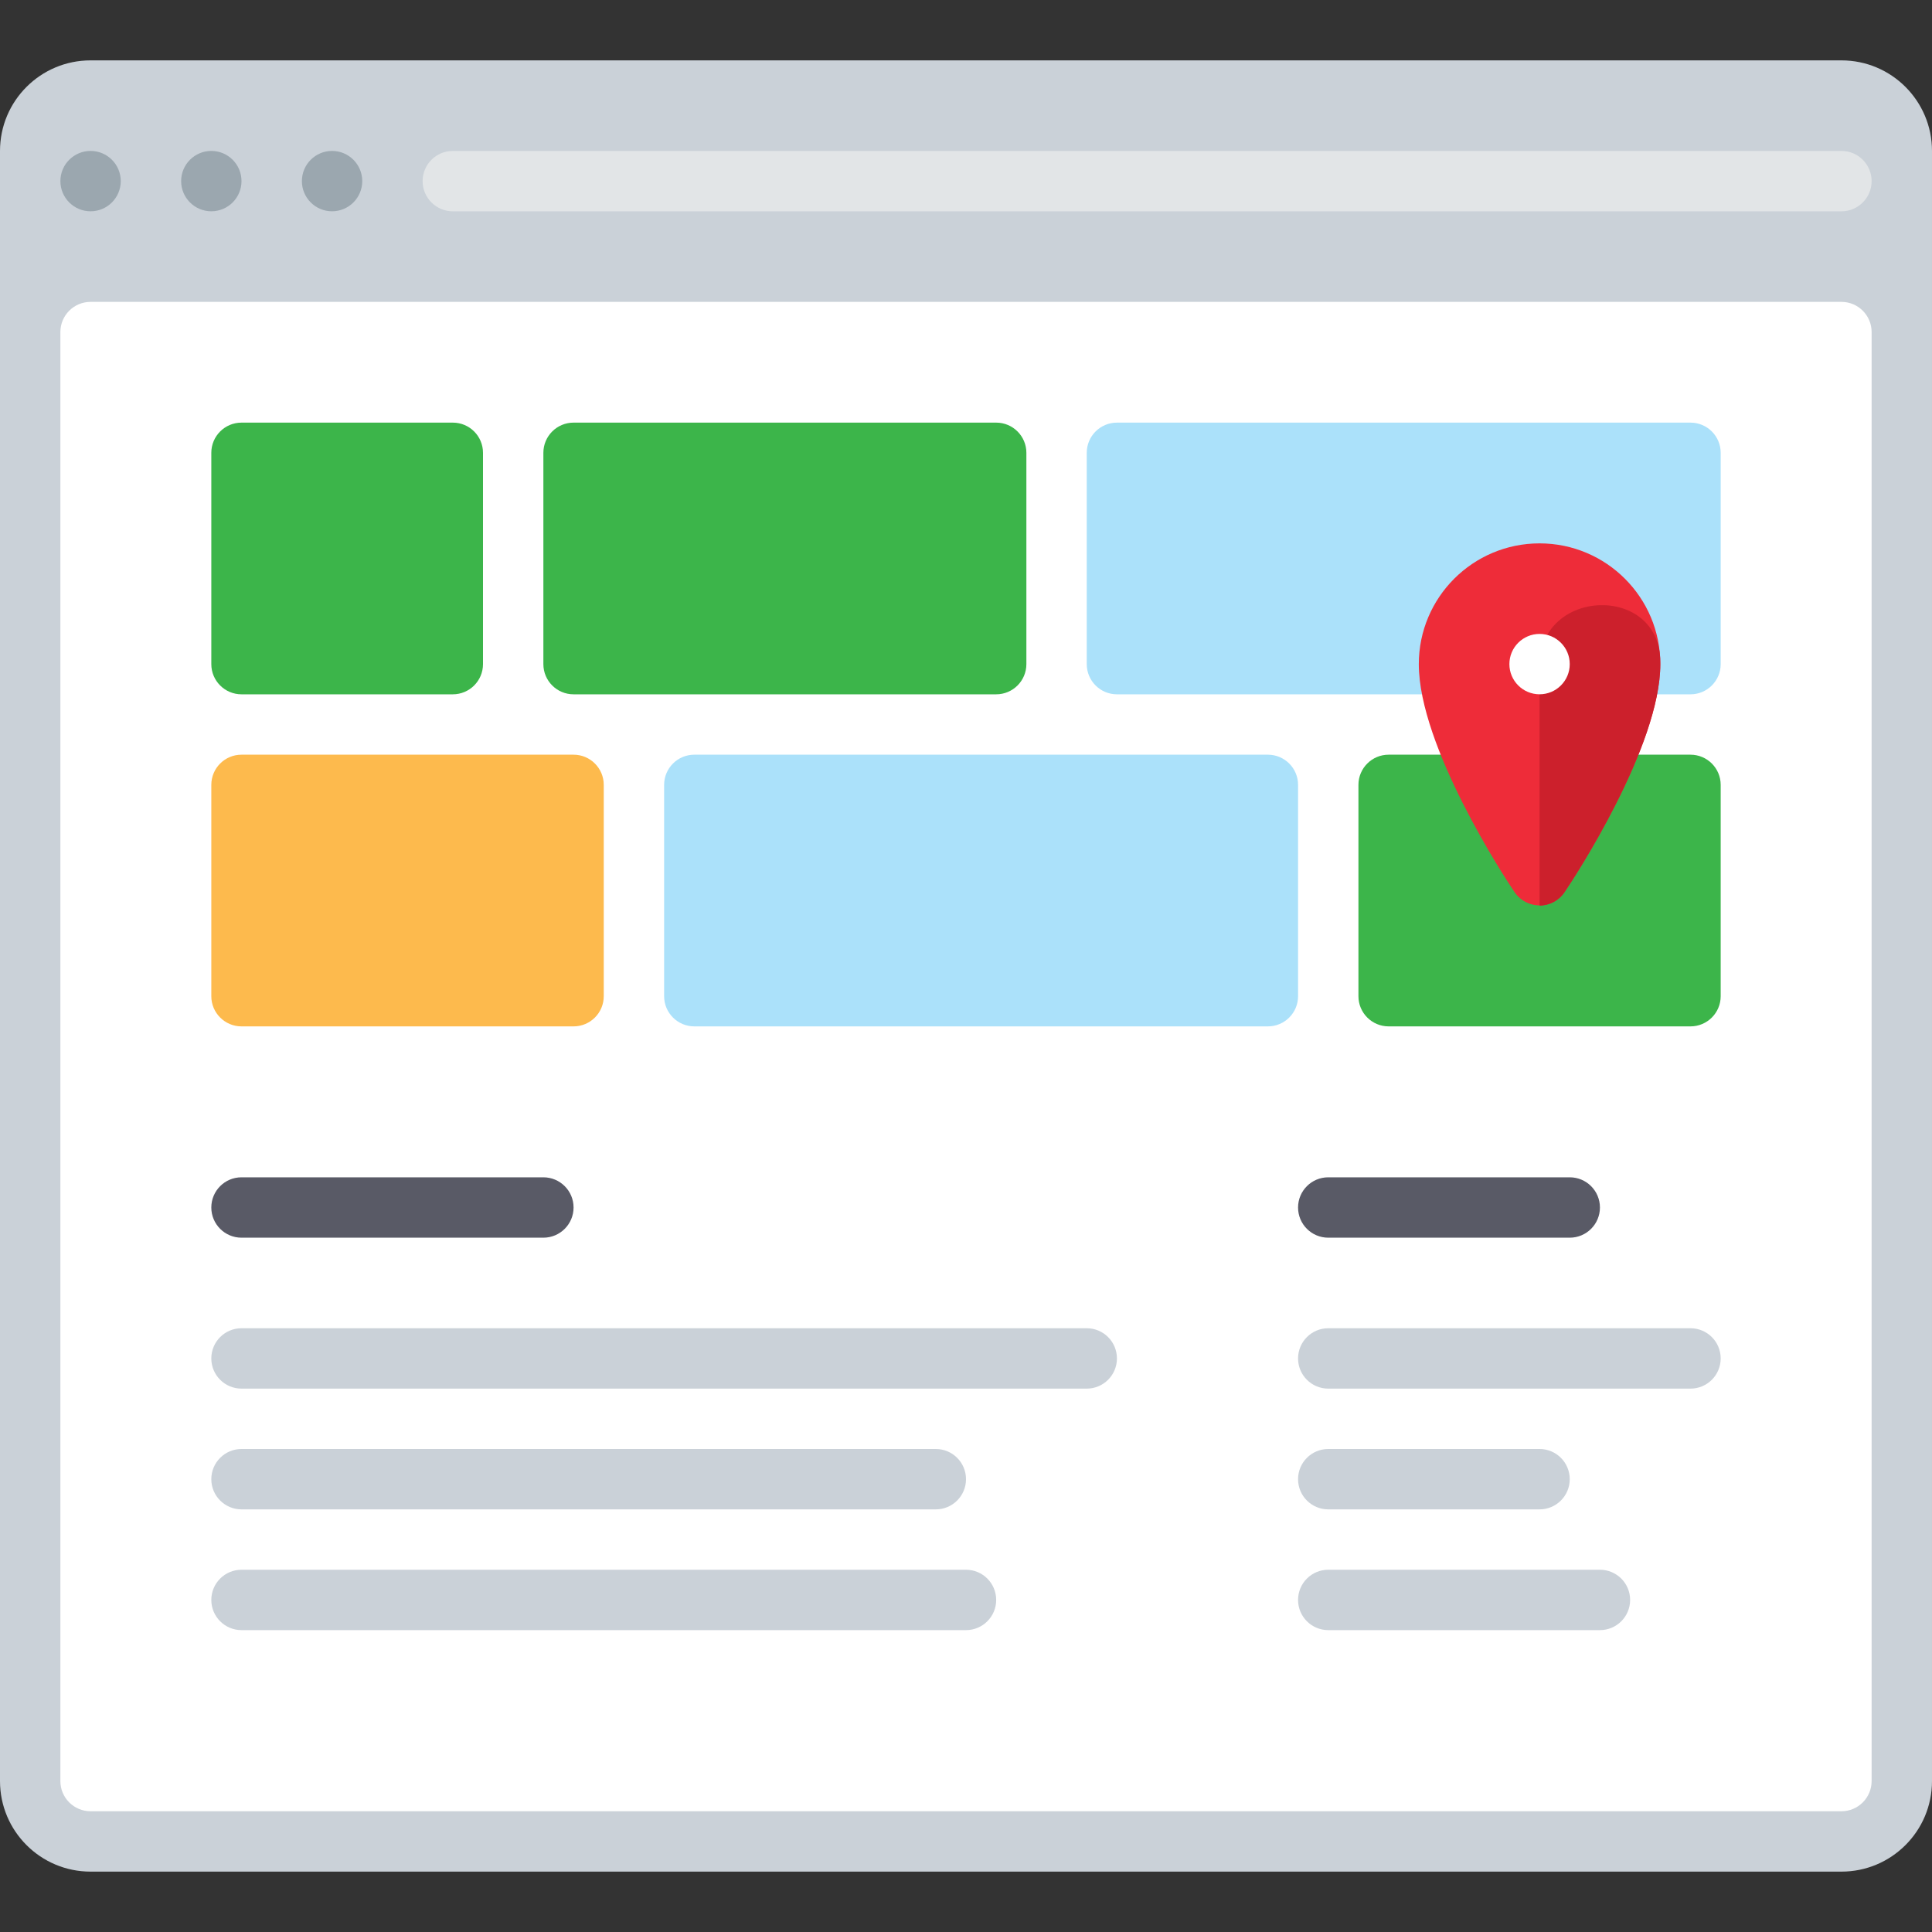 <?xml version="1.0" encoding="iso-8859-1"?>
<!-- Uploaded to: SVG Repo, www.svgrepo.com, Generator: SVG Repo Mixer Tools -->
<svg height="800px" width="800px" version="1.1" id="Layer_1" xmlns="http://www.w3.org/2000/svg" xmlns:xlink="http://www.w3.org/1999/xlink" 
	 viewBox="0 0 512.001 512.001" xml:space="preserve">
<rect x="0" y="0" width="512.001" height="512.001" fill="#333333" stroke="none"/>
<path style="fill:#CAD1D8;" d="M24,16h464c13.254,0,24,10.745,24,24v432c0,13.254-10.745,24-24,24H24C10.745,496,0,485.255,0,472V40
	C0,26.745,10.745,16,24,16z"/>
<g>
	<circle style="fill:#9BA7AF;" cx="24.002" cy="47.995" r="7.998"/>
	<circle style="fill:#9BA7AF;" cx="56.002" cy="47.995" r="7.998"/>
	<circle style="fill:#9BA7AF;" cx="88.002" cy="47.995" r="7.998"/>
</g>
<path style="fill:#FFFFFF;" d="M24,80h464c4.418,0,8,3.582,8,8v384c0,4.418-3.582,8-8,8H24c-4.418,0-8-3.582-8-8V88
	C16,83.582,19.582,80,24,80z"/>
<path style="fill:#E2E5E7;" d="M120,40h368c4.418,0,8,3.582,8,8l0,0c0,4.418-3.582,8-8,8H120c-4.418,0-8-3.582-8-8l0,0
	C112,43.582,115.582,40,120,40z"/>
<path style="fill:#FDBA4D;" d="M64,200.001h88.001c4.418,0,8,3.582,8,8v56.001c0,4.418-3.582,8-8,8H64c-4.418,0-8-3.582-8-8v-56.001
	C56,203.582,59.582,200.001,64,200.001z"/>
<path style="fill:#ABE1FA;" d="M184.001,200.001h152.001c4.418,0,8,3.582,8,8v56.001c0,4.418-3.582,8-8,8H184.001
	c-4.418,0-8.001-3.582-8.001-8v-56.001C176,203.582,179.582,200.001,184.001,200.001z"/>
<g>
	<path style="fill:#3CB54A;" d="M368,200.001h80c4.418,0,8,3.582,8,8v56.001c0,4.418-3.582,8-8,8h-80c-4.418,0-8-3.582-8-8v-56.001
		C360,203.582,363.582,200.001,368,200.001z"/>
	<path style="fill:#3CB54A;" d="M64,112h56c4.418,0,8,3.582,8,8v56c0,4.418-3.582,8.001-8,8.001H64c-4.418,0-8-3.582-8-8.001v-56
		C56,115.582,59.582,112,64,112z"/>
	<path style="fill:#3CB54A;" d="M152.001,112h112c4.418,0,8,3.582,8,8v56c0,4.418-3.582,8.001-8,8.001h-112
		c-4.418,0-8.001-3.582-8.001-8.001v-56C144,115.582,147.582,112,152.001,112z"/>
</g>
<path style="fill:#ABE1FA;" d="M296,112h152c4.418,0,8,3.582,8,8v56c0,4.418-3.582,8.001-8,8.001H296c-4.418,0-8-3.582-8-8.001v-56
	C288,115.582,291.582,112,296,112z"/>
<path style="fill:#EE2C39;" d="M408,144c-17.673,0-32,14.327-32,32c0,21.76,22.72,56.56,25.36,60.4
	c2.465,3.667,7.435,4.643,11.102,2.178c0.86-0.578,1.599-1.318,2.178-2.178c2.64-3.84,25.36-38.64,25.36-60.4
	C440,158.327,425.673,144,408,144z"/>
<path style="fill:#CC202C;" d="M414.64,236.4c2.64-3.84,25.36-38.64,25.36-60.4v-0.56c0-20.72-32-19.76-32,0.961v63.6
	C410.677,239.986,413.168,238.635,414.64,236.4z"/>
<circle style="fill:#FFFFFF;" cx="408.002" cy="175.995" r="7.998"/>
<g>
	<path style="fill:#CAD1D8;" d="M64,384h184.001c4.418,0,8.001,3.582,8.001,8l0,0c0,4.418-3.582,8-8.001,8H64c-4.418,0-8-3.582-8-8
		l0,0C56,387.582,59.582,384,64,384z"/>
	<path style="fill:#CAD1D8;" d="M64,416h192c4.418,0,8,3.582,8,8l0,0c0,4.418-3.582,8-8,8H64c-4.418,0-8-3.582-8-8l0,0
		C56,419.582,59.582,416,64,416z"/>
	<path style="fill:#CAD1D8;" d="M64,352h224c4.418,0,8,3.582,8,8l0,0c0,4.418-3.582,8-8,8H64c-4.418,0-8-3.582-8-8l0,0
		C56,355.582,59.582,352,64,352z"/>
</g>
<path style="fill:#595A66;" d="M64,312h80c4.418,0,8.001,3.582,8.001,8l0,0c0,4.418-3.582,8-8.001,8H64c-4.418,0-8-3.582-8-8l0,0
	C56,315.582,59.582,312,64,312z"/>
<g>
	<path style="fill:#CAD1D8;" d="M352,384h56c4.418,0,8,3.582,8,8l0,0c0,4.418-3.582,8-8,8h-56c-4.418,0-8-3.582-8-8l0,0
		C344,387.582,347.582,384,352,384z"/>
	<path style="fill:#CAD1D8;" d="M352,416h72c4.418,0,8,3.582,8,8l0,0c0,4.418-3.582,8-8,8h-72c-4.418,0-8-3.582-8-8l0,0
		C344,419.582,347.582,416,352,416z"/>
	<path style="fill:#CAD1D8;" d="M352,352h96c4.418,0,8,3.582,8,8l0,0c0,4.418-3.582,8-8,8h-96c-4.418,0-8-3.582-8-8l0,0
		C344,355.582,347.582,352,352,352z"/>
</g>
<path style="fill:#595A66;" d="M352,312h64c4.418,0,8,3.582,8,8l0,0c0,4.418-3.582,8-8,8h-64c-4.418,0-8-3.582-8-8l0,0
	C344,315.582,347.582,312,352,312z"/>
</svg>